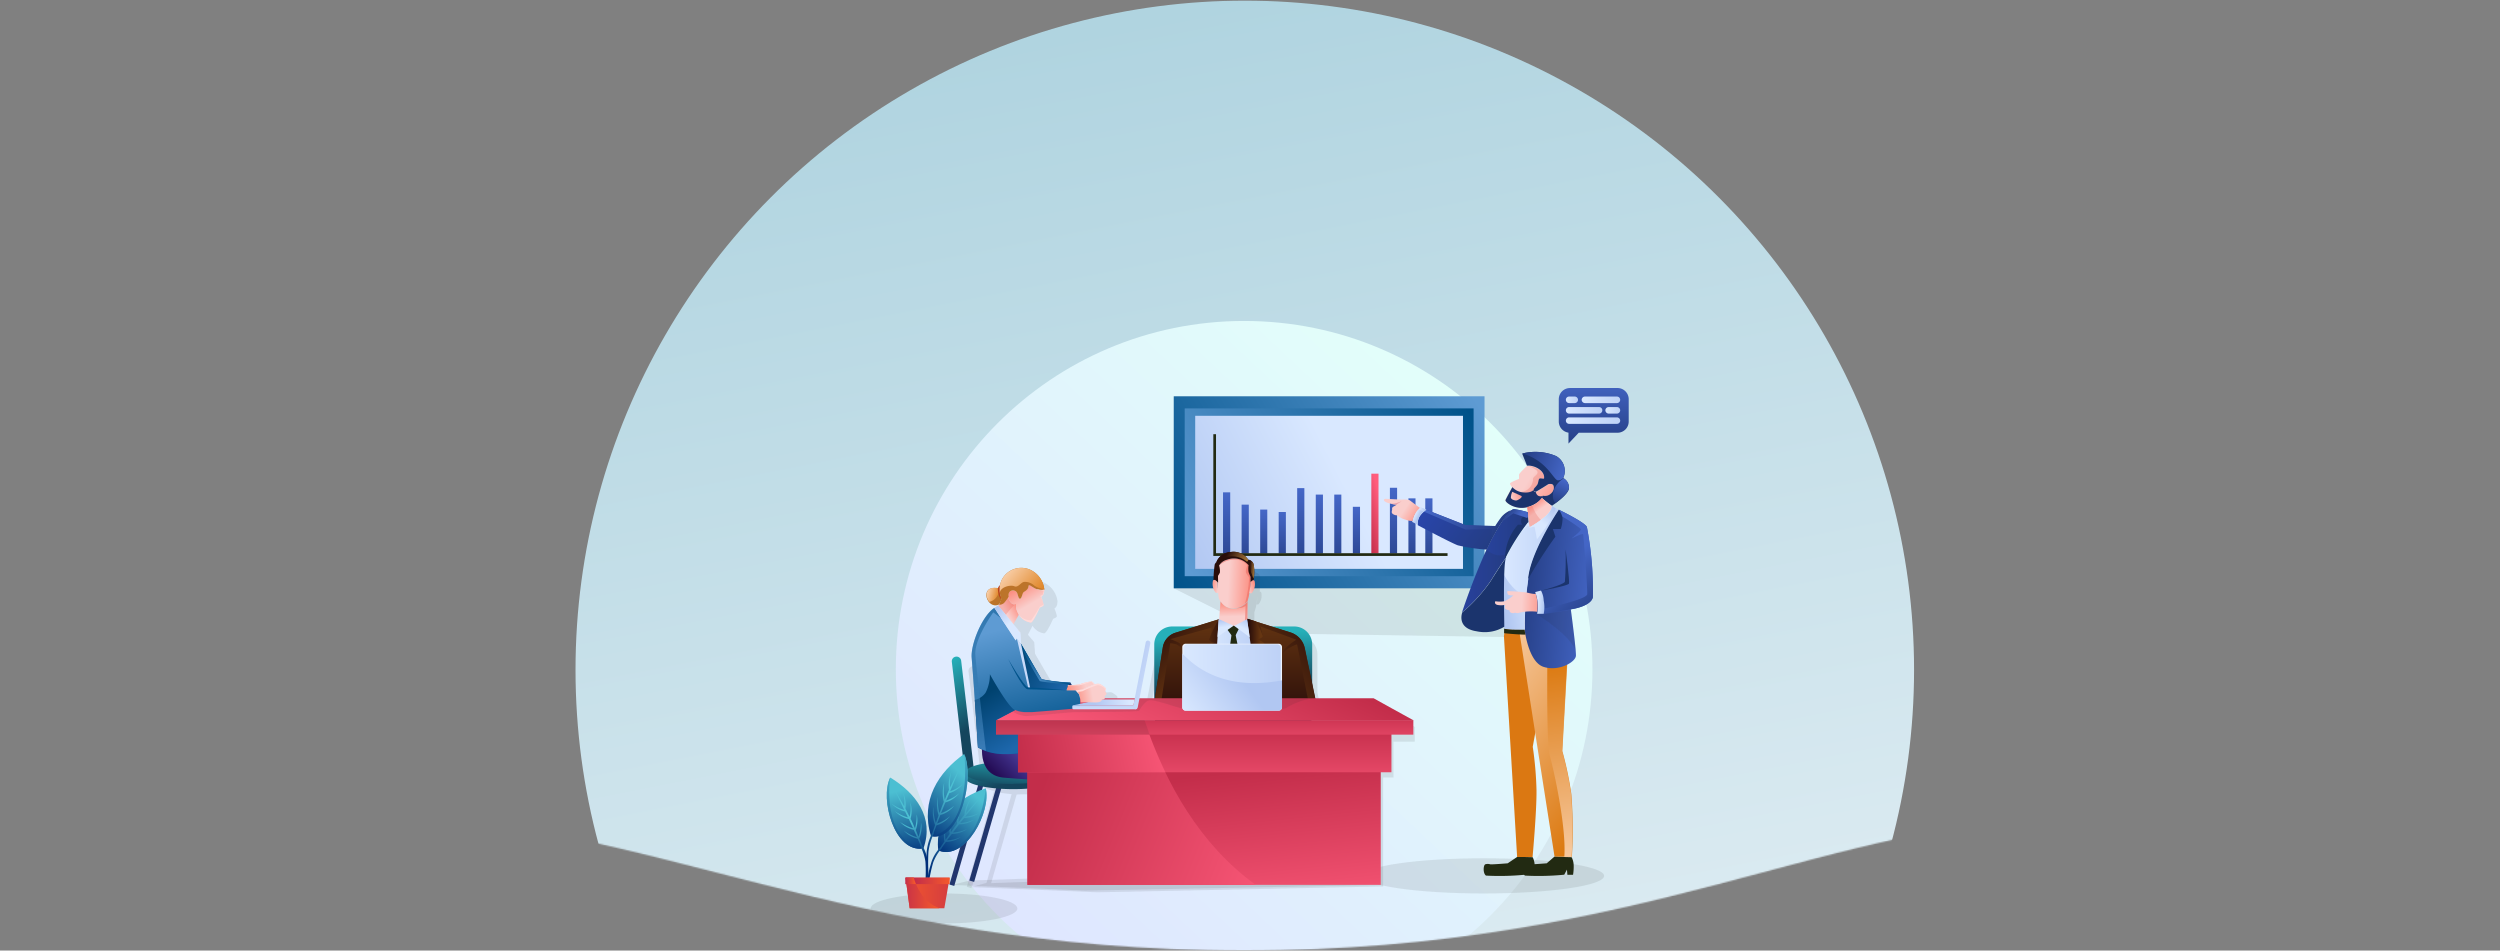 <svg xmlns="http://www.w3.org/2000/svg" fill="none" viewBox="0 0 1920 730"><rect x="0" y="0" width="1920" height="730" fill="#808080" stroke="none"/><mask id="a" width="1930" height="730" x="-9" y="0" maskUnits="userSpaceOnUse"><path fill="url(#paint0_linear)" d="M1920 674.5V0H-9v674.5S107 628 300.5 628s347 102 655 102 451-102 637.5-102 327 46.5 327 46.5z"/></mask><g mask="url(#a)"><circle cx="956" cy="514.5" r="514" fill="url(#paint1_linear)"/><circle cx="955.5" cy="514" r="267.5" fill="url(#paint2_linear)"/><path fill="#231F20" fill-rule="evenodd" d="M981.549 346.957l-80.115 104.87 69.083 34.543 218.073 3.379-104.17-118.591-102.871-24.201zM731 679.634l13.582-3.379 79.15-2.689 236.688 6.068-227.173 4.344L731 679.634z" clip-rule="evenodd" opacity=".1"/><path fill="url(#paint3_linear)" d="M1140.12 304.346H901.432v147.48h238.688v-147.48z"/><path fill="url(#paint4_linear)" d="M1131.72 313.654H909.848v128.865h221.872V313.654z"/><path fill="url(#paint5_linear)" d="M1123.58 319.311H917.914v117.556h205.666V319.311z"/><path fill="url(#paint6_linear)" d="M944.801 378.121h-5.516v47.023h5.516v-47.023z"/><path fill="url(#paint7_linear)" d="M959.074 387.568h-5.515v37.508h5.515v-37.508z"/><path fill="url(#paint8_linear)" d="M973.271 391.359h-5.447v33.785h5.447v-33.785z"/><path fill="url(#paint9_linear)" d="M987.547 393.221h-5.516v31.854h5.516v-31.854z"/><path fill="url(#paint10_linear)" d="M1001.75 374.883h-5.52v50.194h5.52v-50.194z"/><path fill="url(#paint11_linear)" d="M1016.02 379.846h-5.51v45.299h5.51v-45.299z"/><path fill="url(#paint12_linear)" d="M1030.15 379.846h-5.44v45.299h5.44v-45.299z"/><path fill="url(#paint13_linear)" d="M1044.5 389.221h-5.52v35.853h5.52v-35.853z"/><path fill="url(#paint14_linear)" d="M1058.7 363.779h-5.51v61.295h5.51v-61.295z"/><path fill="url(#paint15_linear)" d="M1072.97 374.607h-5.52v50.471h5.52v-50.471z"/><path fill="url(#paint16_linear)" d="M1087.11 382.74h-5.45v42.334h5.45V382.74z"/><path fill="url(#paint17_linear)" d="M1100.14 382.74h-5.52v42.334h5.52V382.74z"/><path fill="#222A12" fill-rule="evenodd" d="M933.904 424.869v-91.426h-2.068v93.494h179.884v-2.068H933.904z" clip-rule="evenodd"/><path fill="#231F20" fill-rule="evenodd" d="M1011.19 558.558h75.84l-16.2-8.963-13.37-7.377h-43.51l-2.2-10.411v-29.441a13.383 13.383 0 00-13.311-13.307h-17.03l-18.064-5.654v-13.238a37.776 37.776 0 002.275-12.894c0 2.414-.413 4.896-.689 6.895a7.25 7.25 0 001.586 0 10.624 10.624 0 002.137-9.101 1.17 1.17 0 00-1.103-.62v-6.344a2.534 2.534 0 010-.758v-.965c.034-.183.034-.37 0-.552v-2.689a2.033 2.033 0 010-.551 1.436 1.436 0 010-.414 4.476 4.476 0 00-3.103-2.413 12.962 12.962 0 00-12.755-5.723 12.27 12.27 0 00-10.893 7.584 4.343 4.343 0 00-1.241 1.724 80.517 80.517 0 00-.69 11.445 1.517 1.517 0 00-.62.552 10.414 10.414 0 002.206 9.032c.545.122 1.11.122 1.655 0 .097 1.134.259 2.262.483 3.379a10.058 10.058 0 002.413 4.205 10.334 10.334 0 01-1.379-1.792l-1.034 13.789-17.306 5.447h-17.098a13.376 13.376 0 00-13.307 13.307v39.852H883.92l7.515-40.748a1.72 1.72 0 00-.739-1.813 1.723 1.723 0 00-2.64 1.124l-8.066 41.369h-22.615a5.14 5.14 0 000-1.931s1.31-.621 1.242-1.586a3.033 3.033 0 00-1.035-1.793 3.168 3.168 0 00.621-1.861c0-1.034-4.068-3.448-4.344-3.516a7.372 7.372 0 00-3.102 0 3.969 3.969 0 00-1.172 0 8.772 8.772 0 00-2.276-2.138 36.541 36.541 0 00-9.1 2.275 27.54 27.54 0 01-5.585.483l-.965-1.724a153.61 153.61 0 01-21.511-2.482c-.69-1.103-15.237-26.131-15.237-26.131l-.621-8.894-1.655-2-3.171-3.723 3.516-6.895a11.046 11.046 0 01-1.31-2.758c.306.998.747 1.949 1.31 2.827a12.827 12.827 0 008.894 5.792c2.137 0 6.895-11.17 6.895-11.17s2.757-.896 2.895-2a24.14 24.14 0 00-1.861-5.929 4.964 4.964 0 001.93-2.482c.261-1.038.4-2.102.414-3.172a18.201 18.201 0 00-9.515-13.789 16.188 16.188 0 00-12.765-.998 16.192 16.192 0 00-9.504 8.582 14.247 14.247 0 00-1.103 3.447 4.138 4.138 0 00-1.448 2.138h-5.516l-.413.896c-.04.436-.04.874 0 1.31-.033.459-.033.92 0 1.379a8.555 8.555 0 001.93 4.344 5.79 5.79 0 007.446 1.723v.483l-.551.621-2.689 1.723c-9.101 5.93-17.581 27.028-16.823 36.819.896 11.1 1.724 21.925 2.344 31.509 1.31 18.34 2.206 32.268 2.344 34.819l1.31.689h.483c.3.202.624.364.965.483a29.043 29.043 0 001.586 10.204 60.592 60.592 0 00-7.86 2.069l-11.652-75.361a3.516 3.516 0 00-3.93-3.033 3.584 3.584 0 00-2.964 3.861l9.79 82.738a2.608 2.608 0 000 1.034v2.344c0 2.206 3.723 4.275 9.79 5.792l-20.89 73.568 3.585 1.034v-.828l96.524 3.999 219.659-4.481V597.17h7.93v-27.58h16.34v-11.1l-75.36.068zm-172.361-17.443a2.117 2.117 0 000 .551 2.134 2.134 0 01.069-.551h-.069zm2.275-5.24c1.448-.621 5.378-2.414 7.791-3.31-1.655.758-5.791 2.551-7.239 3.172l-.552.138zm-51.433 74.188h10.617v66.811l-39.092 1.379 19.581-68.052c2.895-.207 5.86-.138 8.894-.138zm97.558-51.298H776.916h118.035-7.722zm78.736-105.904v-.897.897zm-24.269-1.241v-.414.414zm3.861 21.098l1.31 1.034-1.31-1.034zm1.448 1.172h.552-.552zm.827.483h.414-.414zm.759.413h.482-.482zm.827 0h.69-.69zm.965.345h.483-.483zm-9.583-20.133c.418.314.789.685 1.103 1.103a5.522 5.522 0 00-1.655-1.103h.552zm4.895 17.582l-.483-.483.483.483zm-159.816-6.619a1.156 1.156 0 000 .483v-.483zm0-.414a.874.874 0 010-.413 1.152 1.152 0 000 .482v-.069zm-.069.69c.001.799.141 1.592.413 2.344a5.931 5.931 0 010-1.586 2.547 2.547 0 01-.344-.758h-.069zm1.654 4.895a1.51 1.51 0 010-.414c.003.141.026.28.069.414h-.069zm0-.414a7.52 7.52 0 01-.965-2.137c.143.747.399 1.467.759 2.137h.206zm.897 1.104a.554.554 0 00-.207 0h.207zm-.345-.345s-.276-.069-.207 0h.207zm-1.793-6.964v-.483c0-.482.069.345 0 .483zM746.511 681.08l20.683-72.465c2.896.551 6.205.965 9.722 1.31l-19.305 68.121-11.1 3.034z" clip-rule="evenodd" opacity=".1"/><path fill="#231F20" d="M1139.44 686.186c51.1 0 92.52-6.05 92.52-13.514 0-7.463-41.42-13.514-92.52-13.514-51.1 0-92.53 6.051-92.53 13.514 0 7.464 41.43 13.514 92.53 13.514z" opacity=".1"/><path fill="#222A12" fill-rule="evenodd" d="M1165.29 658.055l-7.38 4.964s-12.41 1.034-13.44.758a6.473 6.473 0 00-3.72 0c-1.59.552-2 6.895.48 8.688 10.04.525 20.12.295 30.13-.69l2.13-3.93.35 3.999h4.34c.41-2.506.55-5.048.42-7.584a13.916 13.916 0 00-1.52-5.93l-11.79-.275z" clip-rule="evenodd"/><path fill="#DB7812" fill-rule="evenodd" d="M1157.5 471.479l-2.48 17.099 10.13 169.612h11.86s3.17-34.474 3.03-50.952a269.988 269.988 0 00-2.89-33.716l17.44-96.528-37.09-5.515z" clip-rule="evenodd"/><path fill="url(#paint18_linear)" fill-rule="evenodd" d="M1167.77 479.479l-1.45 2.206 27.58 176.301h13.31c.98-16.078.84-32.205-.42-48.264a262.552 262.552 0 00-6.89-32.957l5.58-98.458-37.71 1.172z" clip-rule="evenodd"/><path fill="url(#paint19_linear)" fill-rule="evenodd" d="M1201.34 658.12h5.66c.98-16.078.84-32.205-.42-48.264a260.82 260.82 0 00-6.89-32.957l4.76-84.737-15.86-2.689s-1.38 80.118 1.59 90.598c2.96 10.48 12.82 54.607 11.23 77.704l-.07.345z" clip-rule="evenodd"/><path fill="url(#paint20_linear)" fill-rule="evenodd" d="M1173.29 393.362a68.87 68.87 0 00-10.48-2.344c-3.45 0-13.38 13.169-23.44 36.197-10.07 23.029-16.55 43.162-16.55 43.162 8.22-6.927 15.5-14.9 21.65-23.718 7.31-11.859 11.79-17.927 11.79-17.927a84.213 84.213 0 016.89-18.892c3.1-3.861 5.79-3.723 6.9-6.894.75-1.655 2.2-4.551 3.31-6.895l-.07-2.689z" clip-rule="evenodd"/><path fill="url(#paint21_linear)" fill-rule="evenodd" d="M1197.28 391.5s19.65 9.446 21.44 13.169a257.3 257.3 0 014.62 54.056c-1.79 7.308-16.96 9.239-16.96 9.239s4.14 30.751 3.93 35.646c-.21 4.895-13.38 12.411-25.03 8.481-11.65-3.931-14.41-28.752-14.41-28.752a267.34 267.34 0 013.24-42.196c3.59-20.685 23.17-49.643 23.17-49.643z" clip-rule="evenodd"/><path fill="url(#paint22_linear)" fill-rule="evenodd" d="M1197.28 391.5s19.65 9.446 21.44 13.169a257.3 257.3 0 014.62 54.056c-1.79 7.308-16.96 9.239-16.96 9.239l-21.3 3.516c.33-1.332.52-2.696.55-4.068 0 0 33.16-6.895 33.37-11.101.21-4.205-2.76-45.23-3.17-46.057-.42-.827-9.03 3.378-9.03 3.378s7.58-5.722 7.37-7.308a125.517 125.517 0 00-17.51-11.377l.62-3.447z" clip-rule="evenodd"/><path fill="url(#paint23_linear)" fill-rule="evenodd" d="M1172.8 357.783s-6.27 5.723-6.2 6.895c.07 1.172 0 3.103 0 3.103s-6.9 2.689-6.9 3.585c0 .897 1.59 2.827 1.59 2.827s-4.41 7.998-5.17 9.722c-.76 1.724 8.06 8.412 17.65 5.24 9.58-3.172 11.31-8.412 11.31-8.412.98.253 2.02.266 3.02.039a6.436 6.436 0 002.7-1.349c3.03-2.275 3.03-5.516 2.07-6.895-.97-1.379-3.73-.62-3.73-.62s-8.55 5.516-9.58 5.792a1.355 1.355 0 01-1.31-.437 1.41 1.41 0 01-.32-.641c-.05-.238-.03-.485.04-.715 0-.896 2.69-2.689 3.24-4.826.56-2.138.56-3.517 1.73-3.586 1.17-.069 2.89.483 2.96 0 .83-5.723-6.89-10.204-13.03-9.859l-.07.137z" clip-rule="evenodd"/><path fill="#EA6C63" fill-rule="evenodd" d="M1179.08 378.122a1.37 1.37 0 01-1.05-.639c-.12-.18-.19-.385-.21-.597-.02-.212.01-.426.08-.625 0-.897 2.69-2.689 3.25-4.827.55-2.137.55-3.516 1.72-3.585 1.17-.069 2.89.483 2.96 0 .83-5.723-6.89-10.204-13.03-9.86 2.74.381 5.3 1.556 7.38 3.379 2.41 2.758-2.55 4.206-2.83 6.274a9.861 9.861 0 01-.85 4.214 9.903 9.903 0 01-2.54 3.468 10.008 10.008 0 01-3.76 2.079c-1.39.411-2.86.516-4.29.306-10.14-1.104 1.31 8.48 10.06 6.894 8.76-1.585.97-4.343.97-4.343l2.14-2v-.138z" clip-rule="evenodd" opacity=".3"/><path fill="#1B346D" fill-rule="evenodd" d="M1161.43 374.261s-4.41 7.998-5.17 9.722c-.76 1.723 8.07 8.411 17.65 5.24 9.58-3.172 11.17-8.481 11.17-8.481-.58.276-1.22.419-1.86.419-.65 0-1.28-.143-1.87-.419-.49-.306-.9-.72-1.21-1.209a3.905 3.905 0 01-.58-1.618 1.385 1.385 0 01-1.31-.436 1.413 1.413 0 01-.32-.642c-.05-.238-.03-.484.05-.714 0 0-1.93 2.62-7.86 2.068-3.3-.17-6.4-1.631-8.62-4.068l-.07.138z" clip-rule="evenodd"/><path fill="#1B346D" fill-rule="evenodd" d="M1172.8 357.784l-3.79-9.445a40.596 40.596 0 0126.06 1.93 13.018 13.018 0 015.45 16.892 8.4 8.4 0 013.28 3.135 8.453 8.453 0 011.2 4.381c0 5.309-13.17 13.789-13.17 13.789a70.683 70.683 0 01-7.72-6.136c.38-.504.68-1.062.9-1.655a6.41 6.41 0 005.72-1.31c3.03-2.275 3.03-5.516 2.07-6.895-.97-1.379-3.73-.62-3.73-.62s-8.54 5.516-9.58 5.792a1.387 1.387 0 01-1.63-1.078c-.05-.239-.03-.485.05-.715 0-.896 2.68-2.689 3.24-4.827.55-2.137.55-3.516 1.72-3.585 1.17-.069 2.9.483 2.96 0 .83-5.723-6.89-10.204-13.03-9.859v.206z" clip-rule="evenodd"/><path fill="url(#paint24_linear)" fill-rule="evenodd" d="M1201.14 367.504a8.228 8.228 0 012.81 2.957 8.234 8.234 0 011.05 3.938c0 3.792-6.89 9.308-10.61 12.066-4.49-6.274 0-15.582 6.89-19.236l-.14.275z" clip-rule="evenodd"/><path fill="url(#paint25_linear)" fill-rule="evenodd" d="M1169.01 348.339a40.626 40.626 0 0126.07 1.93 13.04 13.04 0 016.04 7.376c1.01 3.133.8 6.533-.6 9.516a5.43 5.43 0 01-4.2 1.724c-3.31-.414-8.41-15.513-27.58-20.684l.27.138z" clip-rule="evenodd"/><path fill="url(#paint26_linear)" fill-rule="evenodd" d="M1161.36 377.709s5.04 2.344 6.9 3.103c1.86.758-2.62 3.723-4.07 3.585-1.45-.138-3.72-.827-3.86-2.344.09-1.497.44-2.967 1.03-4.344z" clip-rule="evenodd"/><path fill="url(#paint27_linear)" fill-rule="evenodd" d="M1172.87 389.5l1.66 15.445a77.636 77.636 0 0011.79-7.93c5.86-4.826 5.51-8.48 5.51-8.48a70.692 70.692 0 01-7.72-6.137 19.361 19.361 0 01-10.2 6.895h-1.04v.207z" clip-rule="evenodd"/><path fill="#EA6C63" fill-rule="evenodd" d="M1172.87 389.499l1.66 15.444a76.972 76.972 0 008.82-5.654 28.203 28.203 0 01-6.55-11.238c-.94.444-1.91.835-2.89 1.172h-1.04v.276z" clip-rule="evenodd" opacity=".3"/><path fill="url(#paint28_linear)" fill-rule="evenodd" d="M1191.97 388.535l5.44 3.241s-19.58 29.165-23.16 49.642a266.178 266.178 0 00-3.24 42.197h-7.59c-2.73.007-5.45-.247-8.13-.759 0 0-1.38-45.919 1.1-54.055a162.01 162.01 0 0117.79-28.131l.48 4.413a77.136 77.136 0 0011.79-7.929c5.86-4.827 5.52-8.481 5.52-8.481v-.138z" clip-rule="evenodd"/><path fill="url(#paint29_linear)" fill-rule="evenodd" d="M1171.97 458.517c-1.24 13.789-1.1 25.097-1.1 25.097h-7.58c-2.73.007-5.46-.247-8.14-.759 0 0-.76-25.028 0-41.369a40.691 40.691 0 0016.96 17.168l-.14-.137z" clip-rule="evenodd"/><path fill="#1B346D" fill-rule="evenodd" d="M1197.28 391.499a16.706 16.706 0 012.75 6.206c.02 2.906-.44 5.796-1.37 8.549h-6.07l1.93 5.93a352.99 352.99 0 00-21.03 32.819l.62-3.999c3.59-20.684 23.17-49.643 23.17-49.643v.138z" clip-rule="evenodd"/><path fill="#231F20" fill-rule="evenodd" d="M1206.38 468.236s3.1 23.167 3.79 32.475c-2.76-12.342-29.92-28.958-29.92-28.958h5.03l21.1-3.517zm3.93 35.647z" clip-rule="evenodd" opacity=".1"/><path fill="#1B346D" fill-rule="evenodd" d="M1173.29 393.293c-2 1.398-3.67 3.208-4.9 5.309a5.085 5.085 0 00-.13 2.294c.13.765.44 1.489.89 2.119h-3.38a39.287 39.287 0 00-9.86 27.579v-1.517a162.01 162.01 0 0117.79-28.131l.48 4.413-.89-12.066z" clip-rule="evenodd"/><path fill="#1B346D" fill-rule="evenodd" d="M1123.02 470.374s-4.75 12.135 11.17 14.479a29.023 29.023 0 0021.1-3.516c0-7.653-1.03-45.368 1.17-52.676 0 0-4.48 6.067-11.79 17.926a122.793 122.793 0 01-21.65 23.787zm33.79-42.679c0 .69-.35 1.103-.35 1.172.1-.328.21-.65.35-.965v-.207z" clip-rule="evenodd"/><path fill="url(#paint30_linear)" fill-rule="evenodd" d="M1161.98 391.5a20.017 20.017 0 00-8.55 5.929 77.312 77.312 0 00-4.76 6.895l-22.96-.827-30.27-11.997a17.97 17.97 0 00-5.03 4.964 10.702 10.702 0 00-1.52 6.895s25.17 13.376 30.68 15.444a136.615 136.615 0 0022.34 3.31c8.48-18.271 16.55-29.372 20.2-30.82l-.13.207z" clip-rule="evenodd"/><path fill="url(#paint31_linear)" fill-rule="evenodd" d="M1159.98 391.983a18.787 18.787 0 00-6.9 5.102 79.058 79.058 0 00-4.75 6.895l-22.96-.828-29.92-11.652c-.67.419-1.3.904-1.87 1.448l31.93 13.79 20.33-.414-.55 6.895c1.38-2.2 2.58-4.506 3.59-6.895a81.992 81.992 0 0111.24-14.203l-.14-.138z" clip-rule="evenodd"/><path fill="url(#paint32_linear)" fill-rule="evenodd" d="M1095.45 391.501l-4.83-1.931a17.276 17.276 0 00-6.07 11.239l4.35 2.275a10.64 10.64 0 011.52-6.895 18.07 18.07 0 015.03-4.688z" clip-rule="evenodd"/><path fill="url(#paint33_linear)" fill-rule="evenodd" d="M1095.45 391.501l-4.83-1.931-1.45 1.517 4.41 1.862a11.68 11.68 0 011.87-1.448z" clip-rule="evenodd"/><path fill="#222A12" fill-rule="evenodd" d="M1155.16 482.717v3.585s9.51 1.034 16.34 1.103c-.42-2.344-.62-3.792-.62-3.792h-7.59a42.64 42.64 0 01-8.13-.758v-.138z" clip-rule="evenodd"/><path fill="url(#paint34_linear)" fill-rule="evenodd" d="M1090.27 389.916l-7.37-5.516c-1.45-1.172-6.35-.69-6.35-.69l-12.48-.62c-1.37 0-2.41 1.724 1.73 3.103 2.23.761 4.54 1.224 6.89 1.378l-2.89 1.724a1.782 1.782 0 00-.62 1.862c0 1.241-1.04 2.482.62 3.654.93.644 2.04.981 3.17.965a15.885 15.885 0 006.41 3.31c1.74.669 3.58 1.019 5.45 1.034a17.775 17.775 0 015.79-10.204h-.35z" clip-rule="evenodd"/><path fill="#1B346D" fill-rule="evenodd" d="M1202.38 421.906s3.24 24.477 2.62 26.27c-.62 1.792-21.64 5.515-21.64 5.515s17.58-4.619 18.47-6.894c.61-8.259.79-16.544.55-24.822v-.069z" clip-rule="evenodd"/><path fill="url(#paint35_linear)" fill-rule="evenodd" d="M1183.49 453.551a17.967 17.967 0 012.07 7.653c.69 3.367.69 6.837 0 10.204h-5.03a30.454 30.454 0 00-1.52-16.685l4.48-1.172z" clip-rule="evenodd"/><path fill="url(#paint36_linear)" fill-rule="evenodd" d="M1179.21 456.173c-2 0-4.69-.62-6.34-1.034a145.26 145.26 0 00-15.24-1.172c-.16.912.04 1.851.55 2.62.83.827 4.07.689 4.07.689a25.553 25.553 0 01-6.89 4.482c-2.29.371-4.61.371-6.9 0 0 0-1.24 1.793 1.24 2.758 2.07.454 4.21.454 6.28 0 0 0-.83 2.482.41 3.309.93.521 1.97.805 3.03.828 0 0-.41 1.034.9 1.861a3.73 3.73 0 003.24 0c.54.24 1.13.363 1.73.363.59 0 1.18-.123 1.72-.363a39.704 39.704 0 0113.44-.689c.73-4.83.33-9.762-1.17-14.41l-.07.758z" clip-rule="evenodd"/><path fill="#222A12" fill-rule="evenodd" d="M1193.69 657.982l-5.79 5.034s-12.41 1.034-13.45.758a6.895 6.895 0 00-3.79 0c-1.51.552-1.93 6.895.48 8.688 10.07.525 20.17.294 30.2-.69l2.07-3.93.35 3.999h4.34c.41-2.506.57-5.046.48-7.584a14.6 14.6 0 00-1.58-5.93l-13.31-.345z" clip-rule="evenodd"/><path fill="url(#paint37_linear)" fill-rule="evenodd" d="M1174.53 405.29l4-.827 1.86 9.722a123.262 123.262 0 0010.89-15.789c3.59-6.895 3.31-8.067 3.31-8.067l-2.76-1.655s.35 3.654-5.51 8.48a77.327 77.327 0 01-11.79 8.136z" clip-rule="evenodd"/><path fill="url(#paint38_linear)" fill-rule="evenodd" d="M1173.28 393.362a68.745 68.745 0 00-10.47-2.344c-1.73 0-5.18 3.309-9.45 9.721l8.82-6.481 10.76 3.585.69-1.379-.35-3.102z" clip-rule="evenodd"/><path fill="#EAA2AB" fill-rule="evenodd" d="M1068.35 386.879c1.3.388 2.64.619 4 .69l4.13-2.551-3.65 1.172c-1.45.467-2.96.7-4.48.689z" clip-rule="evenodd"/><path fill="#231F20" fill-rule="evenodd" d="M1141.78 421.973a84.812 84.812 0 00-2.41 5.24c-10.07 23.097-16.55 43.161-16.55 43.161 8.22-6.926 15.5-14.9 21.65-23.718 7.31-11.859 11.79-17.926 11.79-17.926s.34-1.173.82-3.034a14.397 14.397 0 01-15.3-3.654v-.069z" clip-rule="evenodd" opacity=".1"/><path fill="url(#paint39_linear)" fill-rule="evenodd" d="M1174.53 405.288l-1.31-1.655-5.24 5.585c3.31-4.758 6.06-8.343 6.06-8.343l.49 4.413z" clip-rule="evenodd"/><path fill="url(#paint40_linear)" fill-rule="evenodd" d="M1241.96 298.004h-36.2a8.635 8.635 0 00-6.12 2.549 8.645 8.645 0 00-1.86 2.82 8.771 8.771 0 00-.64 3.319v17.03a8.694 8.694 0 007.45 8.55v8.411l7.86-8.342h29.79c2.28 0 4.47-.908 6.09-2.525a8.597 8.597 0 002.52-6.094v-17.03a8.553 8.553 0 00-.66-3.385 8.52 8.52 0 00-1.93-2.854 8.618 8.618 0 00-6.3-2.449z" clip-rule="evenodd"/><path fill="url(#paint41_linear)" fill-rule="evenodd" d="M1241.82 325.515h-36.75c-.65 0-1.29-.261-1.75-.727a2.466 2.466 0 01-.73-1.755c0-.658.26-1.29.73-1.755.46-.466 1.1-.727 1.75-.727h36.75c.66 0 1.29.261 1.76.727.46.465.72 1.097.72 1.755 0 .326-.06.649-.18.95-.13.301-.31.575-.54.805a2.505 2.505 0 01-1.76.727z" clip-rule="evenodd"/><path fill="url(#paint42_linear)" fill-rule="evenodd" d="M1209.42 304.555h-4.35c-.65 0-1.29.261-1.75.727a2.466 2.466 0 00-.73 1.755c0 .665.26 1.303.72 1.78.47.476 1.1.753 1.76.771h4.35a2.575 2.575 0 001.76-.771c.46-.477.72-1.115.72-1.78 0-.658-.26-1.29-.73-1.755a2.456 2.456 0 00-1.75-.727z" clip-rule="evenodd"/><path fill="url(#paint43_linear)" fill-rule="evenodd" d="M1214.72 307.037a2.628 2.628 0 002.56 2.551h24.54c.66-.018 1.3-.295 1.76-.771.46-.477.72-1.115.72-1.78 0-.658-.26-1.29-.72-1.755a2.496 2.496 0 00-1.76-.727h-24.54a2.53 2.53 0 00-1.78.722 2.555 2.555 0 00-.78 1.76z" clip-rule="evenodd"/><path fill="url(#paint44_linear)" fill-rule="evenodd" d="M1228.1 312.621h-23.03c-.65 0-1.29.262-1.75.727a2.467 2.467 0 00-.73 1.755c0 .665.26 1.304.72 1.78.47.477 1.1.753 1.76.771h23.03c.67-.018 1.3-.294 1.76-.771.46-.476.72-1.115.72-1.78 0-.326-.06-.649-.19-.95a2.4 2.4 0 00-.53-.805 2.521 2.521 0 00-1.76-.727z" clip-rule="evenodd"/><path fill="url(#paint45_linear)" fill-rule="evenodd" d="M1232.92 315.103a2.622 2.622 0 002.55 2.551h6.35a2.571 2.571 0 001.76-.771c.46-.476.72-1.115.72-1.78 0-.326-.06-.649-.19-.95a2.427 2.427 0 00-.54-.805c-.23-.23-.5-.413-.8-.538-.3-.125-.63-.189-.95-.189h-6.35c-.66 0-1.3.259-1.78.723a2.586 2.586 0 00-.77 1.759z" clip-rule="evenodd"/><path fill="url(#paint46_linear)" fill-rule="evenodd" d="M900.26 481.131h93.697c3.657 0 7.163 1.453 9.753 4.039a13.815 13.815 0 014.04 9.751v54.538c0 3.657-1.46 7.164-4.04 9.75a13.803 13.803 0 01-9.753 4.039H900.26a13.79 13.79 0 01-13.789-13.789v-54.538a13.788 13.788 0 0113.789-13.79z" clip-rule="evenodd"/><path fill="url(#paint47_linear)" fill-rule="evenodd" d="M947.142 552.492l-62.396-1.724 8.205-53.228a14.471 14.471 0 013.327-7.26 14.465 14.465 0 016.67-4.392l33.921-10.549 10.48-.552 10.549.552 33.3 10.411a16.2 16.2 0 0110.962 12.135l11.38 54.607h-66.398z" clip-rule="evenodd"/><path fill="url(#paint48_linear)" fill-rule="evenodd" d="M893.571 550.976h-8.825l8.274-53.642a13.785 13.785 0 019.376-11.307l34.473-10.687h6.895c-4.964 5.378-13.445 14.548-13.789 14.41-.345-.138.62-7.791.62-7.791l-31.784 8.894a56.1 56.1 0 016.895 2.965 6.352 6.352 0 012.482 4.344 30.653 30.653 0 00-4.482-3.172 17.172 17.172 0 00-4.964-.965l-1.93 12.204-5.585 36.129a60.742 60.742 0 012.965 8.963l-.621-.345z" clip-rule="evenodd"/><path fill="url(#paint49_linear)" fill-rule="evenodd" d="M955.487 475.202h2.206l33.37 10.48a16.066 16.066 0 017.07 4.525 16.049 16.049 0 013.827 7.472l11.37 54.676h-5.79l-11.375-57.434s-1.241 0-5.86 2.62a13.796 13.796 0 00-5.723 5.378 14.283 14.283 0 013.24-5.722 58.097 58.097 0 017.791-5.93l-27.578-10.135a51.896 51.896 0 011.517 6.895s-10.135-9.377-14.134-13.17l.069.345z" clip-rule="evenodd"/><path fill="url(#paint50_linear)" fill-rule="evenodd" d="M935.839 475.614h.827l10.48-.552h.482l3.861 55.159-10.066 11.583s-14.961-41.369-14.616-43.989c.344-2.62 6.136-4.136 6.136-4.136s-4.137-.621-4.413-2.552a73.541 73.541 0 017.309-14.892v-.621z" clip-rule="evenodd"/><path fill="url(#paint51_linear)" fill-rule="evenodd" d="M950.66 474.992h6.895l6.895 2.207a48.865 48.865 0 015.308 11.307c-.344 1.931-4.412 2.482-4.412 2.482s5.791 1.724 6.136 4.206c.345 2.482-14.616 43.989-14.616 43.989L946.73 527.6l3.93-52.608z" clip-rule="evenodd"/><path fill="url(#paint52_linear)" fill-rule="evenodd" d="M947.142 552.492h-8.756a47.386 47.386 0 01-4.826-16.065c-.965-13.79 2.413-60.537 2.413-60.606h.69l10.479-.551 10.549.551s8.136 50.194 5.998 63.984a59.777 59.777 0 000 13.169l-16.547-.482z" clip-rule="evenodd"/><path fill="#222A12" fill-rule="evenodd" d="M947.625 485.199l1.379 2.758 3.103 15.169-9.308 5.516 2.965-20.754 1.861-2.689z" clip-rule="evenodd"/><path fill="#222A12" fill-rule="evenodd" d="M941.561 482.096l4.205 5.791h3.172l3.309-6.55a7.51 7.51 0 00-5.584-2.896 7.79 7.79 0 00-5.102 3.586v.069z" clip-rule="evenodd"/><path fill="url(#paint53_linear)" fill-rule="evenodd" d="M935.008 489.196c.551-7.93.965-13.79.965-13.79h.69l6.894-.414 4.275 2.482a13.822 13.822 0 00-.69 3.241l-12.134 8.481z" clip-rule="evenodd"/><path fill="url(#paint54_linear)" fill-rule="evenodd" d="M953.072 475.062h4.619s.965 5.999 2.137 14.411l-12.41-9.102.483-3.654 5.171-1.655z" clip-rule="evenodd"/><path fill="url(#paint55_linear)" fill-rule="evenodd" d="M958.036 461.619a15.026 15.026 0 01-11.307 5.792 11.996 11.996 0 01-10.756-8.274 86.023 86.023 0 01-.758-16.134c0-3.378-1.793-10.411 7.239-13.169 3.25-1.283 7.295-1.28 10.546 0 3.251 1.28 5.497 3.012 7 6.166 1.112 8.409.421 17.686-1.964 25.826v-.207z" clip-rule="evenodd"/><path fill="#EA6C63" fill-rule="evenodd" d="M958.041 461.619c-.566.8-1.239 1.52-2 2.138a87.388 87.388 0 003.31-20.202s-1.379-1.931-2.276-3.379c-.896-1.448.897-6.136.897-6.136a12.134 12.134 0 00-9.377-4.275 17.855 17.855 0 00-12.341 4.551 9.994 9.994 0 016.205-4.482c3.249-1.283 6.997-1.349 10.248-.069 3.251 1.28 5.788 2.581 7.291 5.735 1.112 8.409.427 18.186-1.957 26.326v-.207z" clip-rule="evenodd" opacity=".56"/><path fill="url(#paint56_linear)" fill-rule="evenodd" d="M960.453 446.656c.897-.827 2.207-1.792 3.103-.413a11.1 11.1 0 01-2.206 9.308 4.92 4.92 0 01-1.85 0c.431-3.064.833-6.148.953-9.24v.345z" clip-rule="evenodd"/><path fill="url(#paint57_linear)" fill-rule="evenodd" d="M935.149 447.002c-.689-.896-2.551-2.758-3.585-1.034a10.624 10.624 0 002.206 9.308 3.86 3.86 0 001.724 0c0-2.689-.345-5.93-.345-8.619v.345z" clip-rule="evenodd"/><path fill="url(#paint58_linear)" fill-rule="evenodd" d="M958.038 461.617v13.79l-10.273 5.309-11.445-5.102 1.035-13.79a12.28 12.28 0 009.721 5.792 15.032 15.032 0 0011.307-5.792l-.345-.207z" clip-rule="evenodd"/><path fill="#EA6C63" fill-rule="evenodd" d="M958.037 461.617v13.79l-1.93 1.034.482-11.032c-.952.534-1.943.995-2.964 1.379-.897 0-4.551.552-4.551.552a15.997 15.997 0 009.308-5.654l-.345-.069z" clip-rule="evenodd" opacity=".56"/><path fill="#290E0A" fill-rule="evenodd" d="M932.001 445.5c-.017-3.943.352-8.035.874-11.943a4.68 4.68 0 011.31-1.861 12.616 12.616 0 0111.238-7.792 13.379 13.379 0 0113.169 5.93 5.034 5.034 0 014.136 3.31c.792 4.006.792 8.35 0 12.356-.411.032-.728 0-1.228.5s-.735.683-1 1v-4c-.661-1.069-1.125-2.404-1.564-3.582a15.318 15.318 0 010-5.309 14.75 14.75 0 00-16.478-4.275 10 10 0 00-6.205 4.482c.57 1.755.78 3.608.621 5.447a20.84 20.84 0 01-1.448 2.482v.896c0 .965.074 2.773.074 4.359-.62-.758-2-2.5-3.11-2.153l-.389.153z" clip-rule="evenodd"/><path fill="url(#paint59_linear)" fill-rule="evenodd" d="M958.868 429.832a5.446 5.446 0 013.861 3.31 27.574 27.574 0 010 11.031c-.966-1.241-1.172-3.24-1.655-3.861-.483-.62-.758-4.757-1.034-6.067-.276-1.31-1.655-2.345-1.793-2.689-.138-.345.621-1.655.621-1.724z" clip-rule="evenodd"/><path fill="url(#paint60_linear)" fill-rule="evenodd" d="M934.18 431.696a12.616 12.616 0 0111.238-7.792 13.379 13.379 0 0113.168 5.93s.001 1.724-1.241 1.379a17.027 17.027 0 00-10.893-3.93 18.267 18.267 0 00-12.272 4.413z" clip-rule="evenodd"/><path fill="url(#paint61_linear)" fill-rule="evenodd" d="M734.171 504.297a3.588 3.588 0 013.998 3.103l9.998 85.496a3.657 3.657 0 01-3.172 3.999 3.584 3.584 0 01-3.999-3.103l-9.997-85.496a3.595 3.595 0 01.75-2.663 3.59 3.59 0 012.422-1.336z" clip-rule="evenodd"/><path fill="#21366D" d="M767.206 597.689l-22.772 78.538 3.708 1.075 22.772-78.538-3.708-1.075zm-15.36 3.085l-22.69 78.562 3.71 1.071 22.689-78.561-3.709-1.072z"/><path fill="url(#paint62_linear)" fill-rule="evenodd" d="M778.3 588.414c20.684 0 37.024 3.999 37.024 8.825 0 4.827-16.547 8.826-37.024 8.826s-37.093-3.93-37.093-8.826v-.482l.414-3.034h1.999a81.155 81.155 0 0134.473-5.654l.207.345z" clip-rule="evenodd"/><path fill="url(#paint63_linear)" fill-rule="evenodd" d="M778.297 601.928c20.684 0 37.024-3.93 37.024-8.757 0-4.826-16.34-8.618-37.024-8.618-20.683 0-37.024 3.93-37.024 8.825s16.616 8.757 37.024 8.757v-.207z" clip-rule="evenodd"/><path fill="url(#paint64_linear)" fill-rule="evenodd" d="M790.844 536.29h264.136l13.78 7.653 16.76 9.239h-320.6l14.203-9.308 11.721-7.653v.069z" clip-rule="evenodd"/><path fill="#231F20" fill-rule="evenodd" d="M790.845 536.288H1009.4a51.562 51.562 0 00-21.508 7.378c-3.103 3.033-74.048 1.241-79.701.413-5.654-.827-22.89-7.791-26.476-5.998-3.585 1.793-6.205 6.895-6.894 7.791-.69.896-45.711 1.034-49.159 1.034-3.447 0-31.232 2.896-37.782 3.034a22.615 22.615 0 01-11.169-4.068l3.103-2.068 11.72-7.654-.689.138z" clip-rule="evenodd" opacity=".1"/><path fill="#1B346D" fill-rule="evenodd" d="M814.565 526.154l7.584-1.793 2.275 3.93a21.082 21.082 0 01-6.894.552 9.373 9.373 0 01-3.034-2.689h.069z" clip-rule="evenodd"/><path fill="url(#paint65_linear)" fill-rule="evenodd" d="M754.852 568.625s-5.861 26.683 16.064 28.613c21.925 1.931 50.813 2.896 50.813 2.896l1.931-22.477-68.808-9.032z" clip-rule="evenodd"/><path fill="#BC742A" fill-rule="evenodd" d="M767.677 451.826h-1.241c-15.099-2.896-8.48 17.03.828 12.411l1.234-2.238 1-2c-1.04-2.603-2.044-5.172-1.821-7.966v-.207z" clip-rule="evenodd"/><path fill="url(#paint66_linear)" fill-rule="evenodd" d="M766.71 451.688c-10.066-1.931-10.48 6.274-6.895 10.549a9.79 9.79 0 007.446-10.273l-.551-.276z" clip-rule="evenodd"/><path fill="url(#paint67_linear)" fill-rule="evenodd" d="M782.5 472l-4.205 7.544-1.172-1.379c-1.173-1.241-8.486-10.941-10.623-12.665l8-9c-.143 1.275-.218 3.065.5 4.5.5 1 1.047 1.642 2 2.5 1.862 1.31 3.5 0 3.5 0-.206 2.895 0 4.5.5 5.5l1.5 3z" clip-rule="evenodd"/><path fill="#EA6C63" fill-rule="evenodd" d="M772.572 472.304a62.777 62.777 0 00-6.205-6.895l8.131-8.909a8.06 8.06 0 002.62 6.895c1.862 1.31 2.965.414 2.965.414-2.799 2.429-5.432 5.405-7.58 8.426l.069.069z" clip-rule="evenodd" opacity=".3"/><path fill="url(#paint68_linear)" fill-rule="evenodd" d="M802.013 452.516a21.317 21.317 0 01-.414 3.31 4.9 4.9 0 01-1.999 2.551 29.513 29.513 0 011.93 6.136c0 1.172-3.034 2.069-3.034 2.069s-4.964 11.721-6.894 11.514a13.174 13.174 0 01-9.17-5.999 13.37 13.37 0 01-2.137-8.273s-1.434.986-3.295-.324c-1.162-1.024-2.107-2.502-2.5-4-.393-1.498-.123-3.498.5-4.5a3.642 3.642 0 011.293-1.119c.51-.264 1.187-.402 1.761-.402a3.59 3.59 0 012.93 1.519c.965 1.448 1.172 5.24 2.62 4.758 1.448-.483 1.034-4.482 2.551-5.24a7.44 7.44 0 003.93-4.62c0-1.93 3.172 1.655 6.895 2.827a6.892 6.892 0 005.446 0l-.413-.207z" clip-rule="evenodd"/><path fill="#BC742A" fill-rule="evenodd" d="M802.01 452.517a18.818 18.818 0 00-9.859-14.479 16.752 16.752 0 00-23.028 7.791 18.478 18.478 0 000 14.204l-1.861 4.412a5.243 5.243 0 003.93-1.448 42.929 42.929 0 003.447-4.688 5.376 5.376 0 01.414-3.31 3.591 3.591 0 015.86 0c.965 1.448 1.172 5.24 2.62 4.758 1.448-.483 1.448-4.499 2.965-5.257.943-.452 1.823-1.205 2.5-2 .677-.796.706-1.498 1-2.5 0-1.931 3.187 1.552 6.91 2.724a6.897 6.897 0 005.447 0l-.345-.207z" clip-rule="evenodd"/><path fill="url(#paint69_linear)" fill-rule="evenodd" d="M802.015 452.517a18.831 18.831 0 00-9.86-14.479 16.755 16.755 0 00-23.028 7.791 18 18 0 00-1.309 9.998c0-4.965 8.204-6.895 11.169-5.585 2.964 1.31 4.826-2.827 7.377-3.31a10.28 10.28 0 018.067 2.896 18.192 18.192 0 007.584 2.689z" clip-rule="evenodd"/><path fill="url(#paint70_linear)" fill-rule="evenodd" d="M768.022 449.414a4.345 4.345 0 00-1.655 2.62c0 2.758 1.034 7.378 2.551 7.998a17.93 17.93 0 01-.896-10.618z" clip-rule="evenodd"/><path fill="url(#paint71_linear)" fill-rule="evenodd" d="M763.679 466.859c-9.446 6.137-18.202 27.993-17.444 38.129 2.827 35.646 4.827 68.948 4.827 68.948 12.479 6.895 24.475 5.447 39.161 3.585l.758-19.926-8.894.897-17.167-5.516 14.685-7.722a24.548 24.548 0 007.446 1.654h5.723c6.894-.551 35.507-2.758 36.265-3.309a17.022 17.022 0 000-9.101 8.271 8.271 0 00-2.964-4.551h-6.895c.23-1.361.647-2.684 1.241-3.93a7.726 7.726 0 011.793-1.793 153.812 153.812 0 01-22.201-2.62c-.758-1.103-15.72-27.027-15.72-27.027l-3.309-4.482-.896 1.655-16.409-24.891z" clip-rule="evenodd"/><path fill="url(#paint72_linear)" fill-rule="evenodd" d="M819.114 530.084a14.866 14.866 0 011.241-3.93 7.702 7.702 0 011.792-1.793 153.94 153.94 0 01-22.2-2.62c-.759-1.103-15.72-27.028-15.72-27.028l-.758-.965 6.894 35.164 28.751 1.172z" clip-rule="evenodd"/><path fill="url(#paint73_linear)" fill-rule="evenodd" d="M820.563 525.878a8.031 8.031 0 011.586-1.517 153.953 153.953 0 01-22.201-2.62c-.758-1.103-15.719-27.028-15.719-27.028l-.759-.965h-.62a275.229 275.229 0 0015.719 29.303c1.241.552 12.962 1.793 21.994 2.689v.138z" clip-rule="evenodd"/><path fill="url(#paint74_linear)" fill-rule="evenodd" d="M748.646 537.532a6709.981 6709.981 0 012.414 36.542c12.479 6.895 24.475 5.447 39.161 3.586l.758-19.926-8.894.896-17.167-5.516 14.685-7.722c-5.309-1.931-19.374-27.58-19.374-27.58a30.197 30.197 0 01-3.309 14.204 13.795 13.795 0 01-8.274 5.516zm38.403 9.515a32.54 32.54 0 01-7.446-1.655 24.579 24.579 0 007.446 1.655z" clip-rule="evenodd"/><path fill="url(#paint75_linear)" fill-rule="evenodd" d="M763.679 466.859c-9.446 6.137-18.202 27.993-17.444 38.129 2.827 35.646 4.827 68.948 4.827 68.948a52.72 52.72 0 006.136 2.758c-2.206-19.306-7.446-63.984-8.136-73.706-.896-12.41 13.789-32.681 13.789-32.681l6.137 4.688-5.309-8.136z" clip-rule="evenodd" opacity=".5"/><path fill="url(#paint76_linear)" fill-rule="evenodd" d="M784.227 494.716l-3.309-4.482 8.894 38.611 1.31-.827-6.895-33.302z" clip-rule="evenodd"/><path fill="url(#paint77_linear)" fill-rule="evenodd" d="M820.352 526.153a54.105 54.105 0 008.618-.483 35.869 35.869 0 019.377-2.344 9.319 9.319 0 012.344 2.207c-2.62.965-8.618 3.654-9.377 3.93a43.225 43.225 0 01-5.24.758h-6.894a14.866 14.866 0 011.241-3.93l-.069-.138zm8.411 7.722l-.414-.965.414.965z" clip-rule="evenodd"/><path fill="#FFDBDA" fill-rule="evenodd" d="M820.355 526.153a54.105 54.105 0 008.618-.483 35.879 35.879 0 019.377-2.344 9.285 9.285 0 012.344 2.207h-.689a11.356 11.356 0 00-2-1.931c-.62 0-7.515 2.758-9.859 2.758-2.344 0-6.895 0-8.205.345.053-.311.197-.599.414-.828v.276z" clip-rule="evenodd"/><path fill="#00528A" fill-rule="evenodd" d="M819.116 530.084s-25.786-.483-29.854-.69c-4.068-.206-14.961-23.304-14.961-23.304s12.272 21.443 15.168 21.787c2.896.345 8.411.414 8.411.414l21.236 1.793z" clip-rule="evenodd"/><path fill="url(#paint78_linear)" fill-rule="evenodd" d="M766.438 465.064l-2.758 1.793 16.34 25.028.896-1.654 3.31 4.481-.69-9.239-6.205-7.308c-1.172-1.241-8.825-11.308-10.962-13.032l.069-.069z" clip-rule="evenodd"/><path fill="url(#paint79_linear)" fill-rule="evenodd" d="M780.918 490.233l3.309 4.481-.689-9.308-2.62 4.827z" clip-rule="evenodd"/><path fill="#FFDBDA" fill-rule="evenodd" d="M802 452.734a18.648 18.648 0 01-.399 3.094 4.902 4.902 0 01-2 2.551 29.516 29.516 0 011.931 6.136c0 1.172-3.034 2.069-3.034 2.069s-4.964 11.721-6.895 11.514a13.17 13.17 0 01-9.169-5.999 12.262 12.262 0 009.376 4.344c2.52-3.438 4.823-7.03 6.895-10.756a8.256 8.256 0 002.344-1.172c1.034-.758-2.068-6.895-2.068-6.895a5.164 5.164 0 001.861-.896c.432-1.058.711-2.173.827-3.31a5.023 5.023 0 01-2.275 0c-1.146-.213-2.226-.307-3.221-.914H797c.86.37 2.408.5 3 .5.592 0 1.219-.025 2-.266z" clip-rule="evenodd"/><path fill="#F9CEBC" fill-rule="evenodd" d="M783.539 485.544l-1.793-2.138a7.866 7.866 0 001.793 2.207v-.069z" clip-rule="evenodd"/><path fill="url(#paint80_linear)" d="M1060.42 561.25H789.051v118.315h271.369V561.25z"/><path fill="url(#paint81_linear)" fill-rule="evenodd" d="M789.051 561.316h92.663c13.789 38.956 38.954 86.806 82.735 118.316H789.051V561.316z" clip-rule="evenodd"/><path fill="url(#paint82_linear)" d="M1068.63 561.25H781.812v31.854h286.818V561.25z"/><path fill="url(#paint83_linear)" fill-rule="evenodd" d="M781.812 561.316h99.903a338.295 338.295 0 0013.307 31.786h-113.21v-31.786z" clip-rule="evenodd"/><path fill="url(#paint84_linear)" d="M1085.45 553.045H764.92v11.17h320.53v-11.17z"/><path fill="#231F20" fill-rule="evenodd" d="M764.92 553.113h114.105c1.172 3.586 2.482 7.309 3.861 11.101H764.92v-11.101z" clip-rule="evenodd" opacity=".1"/><path fill="#ECF3FE" fill-rule="evenodd" d="M910.605 494.367h71.359a2.62 2.62 0 012.62 2.689v46.127a2.62 2.62 0 01-2.62 2.62h-71.359a2.616 2.616 0 01-1.852-.768 2.617 2.617 0 01-.768-1.852v-46.127a2.617 2.617 0 01.743-1.897 2.616 2.616 0 011.877-.792z" clip-rule="evenodd"/><path fill="url(#paint85_linear)" fill-rule="evenodd" d="M911.565 494.918h69.429c.683 0 1.339.266 1.828.743.49.476.774 1.125.792 1.808v44.61a2.62 2.62 0 01-2.62 2.551h-69.429a2.621 2.621 0 01-2.62-2.551v-44.472a2.616 2.616 0 01.792-1.808 2.617 2.617 0 011.828-.743v-.138z" clip-rule="evenodd"/><path fill="url(#paint86_linear)" fill-rule="evenodd" d="M984.583 522.499v20.684a2.621 2.621 0 01-2.62 2.62h-71.359a2.619 2.619 0 01-2.62-2.62v-41.369c13.79 14.893 37.714 28.062 76.599 20.685z" clip-rule="evenodd"/><path fill="url(#paint87_linear)" fill-rule="evenodd" d="M824.422 541.668h47.849a.965.965 0 01.965.896v1.172a.967.967 0 01-.965.966h-47.849a.905.905 0 01-.659-.287.894.894 0 01-.237-.679v-1.172a.896.896 0 01.896-.896z" clip-rule="evenodd"/><path fill="url(#paint88_linear)" fill-rule="evenodd" d="M882.058 492.093a1.733 1.733 0 011.13.741 1.72 1.72 0 01.249 1.328l-9.653 49.022a1.788 1.788 0 01-2.068 1.448 1.795 1.795 0 01-1.448-2.068l9.653-49.229a1.794 1.794 0 01.781-1.135 1.797 1.797 0 011.356-.244v.137z" clip-rule="evenodd"/><path fill="url(#paint89_linear)" fill-rule="evenodd" d="M824.285 541.665l20.684-4.481h26.406l-.898 4.481h-46.192z" clip-rule="evenodd"/><path fill="url(#paint90_linear)" fill-rule="evenodd" d="M826.076 530.223a43.227 43.227 0 005.24-.759c.896 0 8.549-3.792 10.342-4.137a6.905 6.905 0 013.171 0s4.344 2.551 4.482 3.586a3.027 3.027 0 01-.621 1.93c.56.514.945 1.188 1.104 1.931 0 .965-1.379 1.655-1.379 1.655a3.94 3.94 0 010 1.93c0 .828-2.207 1.034-2.207 1.034s0 1.931-4.136 2.069c-4.137.138-7.653-.414-9.515 0h-2.689a22.785 22.785 0 00-.551-4.551 8.274 8.274 0 00-2.965-4.55l-.276-.138z" clip-rule="evenodd"/><path fill="#FFDBDA" fill-rule="evenodd" d="M826.076 530.223a43.227 43.227 0 005.24-.759c.896 0 8.549-3.792 10.342-4.137a6.905 6.905 0 013.171 0s4.344 2.551 4.482 3.586a3.027 3.027 0 01-.621 1.93s0-1.861-.482-2.413a9.79 9.79 0 00-5.24-2.275 68.904 68.904 0 00-11.376 4.619 16.415 16.415 0 01-3.585.552l.344 1.862a7.974 7.974 0 00-2.275-2.758v-.207z" clip-rule="evenodd"/><path fill="#231F20" fill-rule="evenodd" d="M781.329 697.698c0 6.343-25.234 11.514-56.328 11.514-31.095 0-56.329-5.171-56.329-11.514 0-6.343 25.234-11.514 56.329-11.514 31.094 0 56.328 5.171 56.328 11.514z" clip-rule="evenodd" opacity=".1"/><path fill="url(#paint91_linear)" fill-rule="evenodd" d="M683.784 597.17c19.6 12.038 33.858 30.585 25.431 54.361-21.819 4.062-33.858-37.808-25.431-54.361z" clip-rule="evenodd"/><path fill="url(#paint92_linear)" fill-rule="evenodd" d="M708.352 651.643c-21.368 2.972-32.88-38.108-24.716-54.473 0 0-7.261 47.363 24.716 54.473z" clip-rule="evenodd"/><path fill="url(#paint93_linear)" fill-rule="evenodd" d="M712.602 663.758a29.378 29.378 0 00-4.552-14.747 240.68 240.68 0 00-2.031-5.041 20.837 20.837 0 001.279-12.226 30.11 30.11 0 01-1.881 10.797c-.64-1.543-1.317-3.198-2.107-5.004a21.138 21.138 0 00.64-12.226 32.047 32.047 0 01-1.279 10.722c-.339-.753-.677-1.543-1.054-2.333-.752-1.73-1.504-3.423-2.294-5.041a21.179 21.179 0 00-.301-12.64c.563 3.757.41 7.586-.452 11.286a201.835 201.835 0 00-3.235-6.396c.626-4.099.01-8.292-1.768-12.038a30.336 30.336 0 01.865 10.346c-4.213-7.75-7.524-12.791-7.524-12.791s3.499 7.223 7.524 15.537a30.092 30.092 0 01-9.668-4.74 20.54 20.54 0 0010.308 6.019c.601 1.241 1.241 2.483 1.843 3.762l.376.715a30.13 30.13 0 01-10.082-4.853 20.808 20.808 0 0010.722 6.132 309.046 309.046 0 013.273 7.072 30.262 30.262 0 01-9.97-4.853 20.725 20.725 0 0010.534 6.132c.865 1.919 1.693 3.762 2.445 5.568a31.261 31.261 0 01-9.931-4.853 20.572 20.572 0 0010.495 6.094l2.032 4.816v.602s.376.677.94 1.805a4.26 4.26 0 010 .452 36.168 36.168 0 012.972 9.856 109.82 109.82 0 01-.225 17.907l.978.301a56.44 56.44 0 001.128-16.139z" clip-rule="evenodd"/><path fill="url(#paint94_linear)" fill-rule="evenodd" d="M757.031 605.406c-21.707 7.524-39.463 22.572-36.416 47.702 20.465 8.577 40.93-29.795 36.416-47.702z" clip-rule="evenodd"/><path fill="url(#paint95_linear)" fill-rule="evenodd" d="M721.33 653.336c20.202 7.524 40.178-30.096 35.701-47.965 0 0-2.972 47.815-35.701 47.965z" clip-rule="evenodd"/><path fill="url(#paint96_linear)" fill-rule="evenodd" d="M740.402 628.28a20.351 20.351 0 0011.286-3.762 30.087 30.087 0 01-10.421 2.595l10.759-13.543s-4.326 4.214-10.082 10.91a30.088 30.088 0 013.048-9.969 20.877 20.877 0 00-4.289 11.286c-1.467 1.73-2.972 3.762-4.552 5.53a30.6 30.6 0 011.956-10.947 21.244 21.244 0 00-3.009 12.301l-3.311 4.402-1.505 2.069a30.63 30.63 0 011.054-10.722 20.834 20.834 0 00-1.994 12.038l-3.16 4.44a30.493 30.493 0 01.489-10.91 20.658 20.658 0 00-1.355 12.226c-1.166 1.693-2.181 3.16-3.047 4.477a29.427 29.427 0 00-7.524 13.468 56.434 56.434 0 00-2.671 15.763h1.054a110.686 110.686 0 013.573-17.569 35.558 35.558 0 015.004-8.991l.263-.376a39.759 39.759 0 011.317-1.618l.188-.526c.79-1.167 1.843-2.634 3.01-4.289a20.502 20.502 0 0011.549-3.762 29.881 29.881 0 01-10.759 2.596c1.128-1.505 2.332-3.198 3.762-4.891a20.838 20.838 0 0011.624-3.762 30.876 30.876 0 01-10.797 2.596l4.74-6.207a20.886 20.886 0 0011.775-3.762 30.509 30.509 0 01-10.909 2.633l.526-.677c.677-.865 1.543-1.956 2.408-3.047z" clip-rule="evenodd"/><path fill="url(#paint97_linear)" fill-rule="evenodd" d="M740.441 579.074c-19.6 13.957-33.858 35.551-25.431 63.089 21.819 4.702 33.858-43.865 25.431-63.089z" clip-rule="evenodd"/><path fill="url(#paint98_linear)" fill-rule="evenodd" d="M715.875 642.239c21.33 3.461 32.842-44.241 24.679-63.239 0 0 7.26 54.963-24.679 63.239z" clip-rule="evenodd"/><path fill="url(#paint99_linear)" fill-rule="evenodd" d="M729.079 609.171a20.313 20.313 0 0010.27-7.035 28.966 28.966 0 01-9.631 5.53c4.139-9.668 7.524-18.02 7.524-18.02s-3.348 5.832-7.524 15.048a41.933 41.933 0 01.866-12.038c-1.768 4.426-2.377 9.23-1.768 13.957a154.856 154.856 0 00-3.236 7.524 41.151 41.151 0 01-.451-12.904 28.355 28.355 0 00-.301 14.672c-.753 1.881-1.543 3.762-2.295 5.831-.339.941-.715 1.844-1.016 2.709a40.22 40.22 0 01-1.279-12.415c-1.03 4.7-.822 9.587.602 14.183-.752 2.069-1.467 3.988-2.107 5.793a40.695 40.695 0 01-1.881-12.489 27.697 27.697 0 001.28 14.145 449.152 449.152 0 00-2.032 5.831 38.132 38.132 0 00-4.514 17.154 75.847 75.847 0 00.752 18.585l.978-.377c-.562-6.92-.65-13.871-.263-20.803a48.844 48.844 0 012.972-11.286l.188-.489c.527-1.355.903-2.145.903-2.145v-.677c.564-1.505 1.241-3.423 2.069-5.568a20.272 20.272 0 0010.458-7.072 29.106 29.106 0 01-9.932 5.605 641.452 641.452 0 012.446-6.47 20.425 20.425 0 0010.533-7.073 28.925 28.925 0 01-9.969 5.605c1.091-2.746 2.182-5.567 3.311-8.201a20.541 20.541 0 0010.721-7.147 29.158 29.158 0 01-10.119 5.68c0-.301.263-.602.376-.865.827-1.956 1.429-3.386 2.069-4.778z" clip-rule="evenodd"/><path fill="url(#paint100_linear)" fill-rule="evenodd" d="M695.447 674.027h33.858c-.828 4.778-1.58 9.142-2.257 13.167-.677 4.026-1.242 7.148-1.806 10.346h-26.635c-.451-3.198-.903-6.659-1.392-10.346-.489-3.686-1.128-8.389-1.768-13.167z" clip-rule="evenodd"/><path fill="url(#paint101_linear)" fill-rule="evenodd" d="M695.447 674.027h6.32c1.656 5.907 6.659 18.81 19.751 23.513h-22.911c-.451-3.198-.903-6.659-1.392-10.346-.489-3.686-1.128-8.389-1.768-13.167z" clip-rule="evenodd"/><path fill="url(#paint102_linear)" d="M729.343 674.027h-33.896v4.966h33.896v-4.966z"/><path fill="url(#paint103_linear)" fill-rule="evenodd" d="M695.447 674.027h6.32a42.043 42.043 0 001.731 4.966h-8.051v-4.966z" clip-rule="evenodd"/></g><defs><linearGradient id="paint0_linear" x1="813.5" x2="539.5" y1="-74" y2="836.5" gradientUnits="userSpaceOnUse"><stop stop-color="#FAB3B3"/><stop offset="1" stop-color="#F7E9E9"/></linearGradient><linearGradient id="paint1_linear" x1="773" x2="969" y1="34.5" y2="1028.5" gradientUnits="userSpaceOnUse"><stop stop-color="#B0D4E0"/><stop offset="1" stop-color="#E9F2F7"/></linearGradient><linearGradient id="paint2_linear" x1="1145.68" x2="771.594" y1="316.301" y2="714.625" gradientUnits="userSpaceOnUse"><stop stop-color="#E2FFFA"/><stop offset="1" stop-color="#DFE6FF"/></linearGradient><linearGradient id="paint3_linear" x1="1140" x2="900.999" y1="307" y2="452" gradientUnits="userSpaceOnUse"><stop offset=".02" stop-color="#5E9BD3"/><stop offset="1" stop-color="#00528A"/></linearGradient><linearGradient id="paint4_linear" x1="910" x2="1132" y1="443" y2="322.5" gradientUnits="userSpaceOnUse"><stop offset=".02" stop-color="#5E9BD3"/><stop offset="1" stop-color="#00528A"/></linearGradient><linearGradient id="paint5_linear" x1="1032.5" x2="911.804" y1="370.5" y2="432.744" gradientUnits="userSpaceOnUse"><stop stop-color="#D9E8FF"/><stop offset="1" stop-color="#B1C7F2"/></linearGradient><linearGradient id="paint6_linear" x1="942.043" x2="942.043" y1="379.638" y2="443.553" gradientUnits="userSpaceOnUse"><stop stop-color="#4466C6"/><stop offset="1" stop-color="#243D83"/></linearGradient><linearGradient id="paint7_linear" x1="956.316" x2="956.316" y1="388.778" y2="439.76" gradientUnits="userSpaceOnUse"><stop stop-color="#4466C6"/><stop offset="1" stop-color="#243D83"/></linearGradient><linearGradient id="paint8_linear" x1="970.548" x2="970.548" y1="392.449" y2="438.371" gradientUnits="userSpaceOnUse"><stop stop-color="#4466C6"/><stop offset="1" stop-color="#243D83"/></linearGradient><linearGradient id="paint9_linear" x1="984.789" x2="984.789" y1="394.248" y2="437.546" gradientUnits="userSpaceOnUse"><stop stop-color="#4466C6"/><stop offset="1" stop-color="#243D83"/></linearGradient><linearGradient id="paint10_linear" x1="998.988" x2="998.988" y1="376.502" y2="444.728" gradientUnits="userSpaceOnUse"><stop stop-color="#4466C6"/><stop offset="1" stop-color="#243D83"/></linearGradient><linearGradient id="paint11_linear" x1="1013.26" x2="1013.26" y1="381.307" y2="442.879" gradientUnits="userSpaceOnUse"><stop stop-color="#4466C6"/><stop offset="1" stop-color="#243D83"/></linearGradient><linearGradient id="paint12_linear" x1="1027.43" x2="1027.43" y1="381.307" y2="442.879" gradientUnits="userSpaceOnUse"><stop stop-color="#4466C6"/><stop offset="1" stop-color="#243D83"/></linearGradient><linearGradient id="paint13_linear" x1="1041.74" x2="1041.74" y1="390.377" y2="439.11" gradientUnits="userSpaceOnUse"><stop stop-color="#4466C6"/><stop offset="1" stop-color="#243D83"/></linearGradient><linearGradient id="paint14_linear" x1="1053" x2="1036.42" y1="355.999" y2="360.245" gradientUnits="userSpaceOnUse"><stop stop-color="#FF5C7C"/><stop offset="1" stop-color="#C32D4A"/></linearGradient><linearGradient id="paint15_linear" x1="1070.21" x2="1070.21" y1="376.235" y2="444.836" gradientUnits="userSpaceOnUse"><stop stop-color="#4466C6"/><stop offset="1" stop-color="#243D83"/></linearGradient><linearGradient id="paint16_linear" x1="1084.38" x2="1084.38" y1="384.106" y2="441.648" gradientUnits="userSpaceOnUse"><stop stop-color="#4466C6"/><stop offset="1" stop-color="#243D83"/></linearGradient><linearGradient id="paint17_linear" x1="1097.38" x2="1097.38" y1="384.106" y2="441.648" gradientUnits="userSpaceOnUse"><stop stop-color="#4466C6"/><stop offset="1" stop-color="#243D83"/></linearGradient><linearGradient id="paint18_linear" x1="1202.24" x2="1075.38" y1="657.476" y2="560.303" gradientUnits="userSpaceOnUse"><stop stop-color="#DB780E"/><stop offset="1" stop-color="#FBD5B4"/></linearGradient><linearGradient id="paint19_linear" x1="1193.5" x2="1214" y1="506.5" y2="679.5" gradientUnits="userSpaceOnUse"><stop stop-color="#DB780E"/><stop offset="1" stop-color="#FBD5B4"/></linearGradient><linearGradient id="paint20_linear" x1="1122.82" x2="1173.63" y1="430.663" y2="430.663" gradientUnits="userSpaceOnUse"><stop stop-color="#2945AA"/><stop offset="1" stop-color="#243D83"/></linearGradient><linearGradient id="paint21_linear" x1="1223.79" x2="1165.49" y1="469.255" y2="463.45" gradientUnits="userSpaceOnUse"><stop stop-color="#4466C6"/><stop offset="1" stop-color="#243D83"/></linearGradient><linearGradient id="paint22_linear" x1="1204" x2="1233.5" y1="429.002" y2="470.002" gradientUnits="userSpaceOnUse"><stop stop-color="#4466C6"/><stop offset="1" stop-color="#243D83"/></linearGradient><linearGradient id="paint23_linear" x1="1199.5" x2="1173.83" y1="385.501" y2="368.94" gradientUnits="userSpaceOnUse"><stop stop-color="#FC8A7C"/><stop offset="1" stop-color="#FACECC"/></linearGradient><linearGradient id="paint24_linear" x1="1202.5" x2="1194.5" y1="369.5" y2="386.5" gradientUnits="userSpaceOnUse"><stop stop-color="#4466C6"/><stop offset="1" stop-color="#243D83"/></linearGradient><linearGradient id="paint25_linear" x1="1202" x2="1169" y1="361.001" y2="349.501" gradientUnits="userSpaceOnUse"><stop stop-color="#4466C6"/><stop offset="1" stop-color="#243D83"/></linearGradient><linearGradient id="paint26_linear" x1="1171" x2="1160.02" y1="380.001" y2="382.608" gradientUnits="userSpaceOnUse"><stop stop-color="#FC8A7C"/><stop offset="1" stop-color="#FACECC"/></linearGradient><linearGradient id="paint27_linear" x1="1175" x2="1179.56" y1="387.001" y2="393.61" gradientUnits="userSpaceOnUse"><stop stop-color="#FC8A7C"/><stop offset="1" stop-color="#FACECC"/></linearGradient><linearGradient id="paint28_linear" x1="1155" x2="1217.5" y1="445" y2="444.679" gradientUnits="userSpaceOnUse"><stop stop-color="#D9E8FF"/><stop offset="1" stop-color="#B1C7F2"/></linearGradient><linearGradient id="paint29_linear" x1="1181" x2="1155.02" y1="456.001" y2="459.691" gradientUnits="userSpaceOnUse"><stop stop-color="#D9E8FF"/><stop offset="1" stop-color="#B1C7F2"/></linearGradient><linearGradient id="paint30_linear" x1="1145.5" x2="1100.13" y1="418.501" y2="383.763" gradientUnits="userSpaceOnUse"><stop stop-color="#243D83"/><stop offset="1" stop-color="#2945AA"/></linearGradient><linearGradient id="paint31_linear" x1="1155.5" x2="1108.61" y1="402.002" y2="371.588" gradientUnits="userSpaceOnUse"><stop stop-color="#243D83"/><stop offset="1" stop-color="#4466C6"/></linearGradient><linearGradient id="paint32_linear" x1="1087" x2="1090" y1="394.502" y2="396.002" gradientUnits="userSpaceOnUse"><stop stop-color="#D9E8FF"/><stop offset="1" stop-color="#B1C7F2"/></linearGradient><linearGradient id="paint33_linear" x1="1090" x2="1094.5" y1="391.002" y2="392.502" gradientUnits="userSpaceOnUse"><stop stop-color="#D9E8FF"/><stop offset="1" stop-color="#B1C7F2"/></linearGradient><linearGradient id="paint34_linear" x1="1092.5" x2="1079.5" y1="398.502" y2="390.002" gradientUnits="userSpaceOnUse"><stop stop-color="#FC8A7C"/><stop offset="1" stop-color="#FACECC"/></linearGradient><linearGradient id="paint35_linear" x1="1181" x2="1186" y1="463" y2="463.459" gradientUnits="userSpaceOnUse"><stop stop-color="#D9E8FF"/><stop offset="1" stop-color="#B1C7F2"/></linearGradient><linearGradient id="paint36_linear" x1="1187.5" x2="1158.7" y1="464.001" y2="462.673" gradientUnits="userSpaceOnUse"><stop stop-color="#FC8A7C"/><stop offset=".652" stop-color="#FACECC"/></linearGradient><linearGradient id="paint37_linear" x1="1185" x2="1195.1" y1="402.001" y2="391.092" gradientUnits="userSpaceOnUse"><stop stop-color="#D9E8FF"/><stop offset="1" stop-color="#B1C7F2"/></linearGradient><linearGradient id="paint38_linear" x1="1167.5" x2="1159.36" y1="396.001" y2="389.342" gradientUnits="userSpaceOnUse"><stop stop-color="#4466C6"/><stop offset="1" stop-color="#243D83"/></linearGradient><linearGradient id="paint39_linear" x1="2258.66" x2="2264.88" y1="975.772" y2="975.772" gradientUnits="userSpaceOnUse"><stop stop-color="#D9E8FF"/><stop offset="1" stop-color="#B1C7F2"/></linearGradient><linearGradient id="paint40_linear" x1="1219.5" x2="1220.68" y1="291" y2="343.473" gradientUnits="userSpaceOnUse"><stop stop-color="#4466C6"/><stop offset="1" stop-color="#243D83"/></linearGradient><linearGradient id="paint41_linear" x1="1202.68" x2="1263.44" y1="323.499" y2="317.632" gradientUnits="userSpaceOnUse"><stop stop-color="#D9E8FF"/><stop offset="1" stop-color="#B1C7F2"/></linearGradient><linearGradient id="paint42_linear" x1="1202.61" x2="1216.29" y1="307.544" y2="307.253" gradientUnits="userSpaceOnUse"><stop stop-color="#D9E8FF"/><stop offset="1" stop-color="#B1C7F2"/></linearGradient><linearGradient id="paint43_linear" x1="1214.79" x2="1258.08" y1="307.544" y2="304.621" gradientUnits="userSpaceOnUse"><stop stop-color="#D9E8FF"/><stop offset="1" stop-color="#B1C7F2"/></linearGradient><linearGradient id="paint44_linear" x1="1202.65" x2="1243.64" y1="315.61" y2="312.991" gradientUnits="userSpaceOnUse"><stop stop-color="#D9E8FF"/><stop offset="1" stop-color="#B1C7F2"/></linearGradient><linearGradient id="paint45_linear" x1="1232.95" x2="1249.66" y1="315.61" y2="315.176" gradientUnits="userSpaceOnUse"><stop stop-color="#D9E8FF"/><stop offset="1" stop-color="#B1C7F2"/></linearGradient><linearGradient id="paint46_linear" x1="902.499" x2="899.999" y1="532" y2="490.5" gradientUnits="userSpaceOnUse"><stop stop-color="#14455D"/><stop offset="1" stop-color="#26B0B9"/></linearGradient><linearGradient id="paint47_linear" x1="949.141" x2="949.141" y1="551.354" y2="473.901" gradientUnits="userSpaceOnUse"><stop stop-color="#290D0A"/><stop offset="1" stop-color="#653511"/></linearGradient><linearGradient id="paint48_linear" x1="881.999" x2="918.999" y1="484.5" y2="516.5" gradientUnits="userSpaceOnUse"><stop stop-color="#290D0A"/><stop offset="1" stop-color="#653511"/></linearGradient><linearGradient id="paint49_linear" x1="1025" x2="964" y1="486.5" y2="523.5" gradientUnits="userSpaceOnUse"><stop stop-color="#290D0A"/><stop offset="1" stop-color="#653511"/></linearGradient><linearGradient id="paint50_linear" x1="939.034" x2="921.499" y1="501.583" y2="500.499" gradientUnits="userSpaceOnUse"><stop stop-color="#290D0A"/><stop offset="1" stop-color="#653511"/></linearGradient><linearGradient id="paint51_linear" x1="958.998" x2="967.998" y1="500.499" y2="500.499" gradientUnits="userSpaceOnUse"><stop stop-color="#290D0A"/><stop offset="1" stop-color="#653511"/></linearGradient><linearGradient id="paint52_linear" x1="926" x2="978.533" y1="521" y2="521.416" gradientUnits="userSpaceOnUse"><stop stop-color="#D9E8FF"/><stop offset="1" stop-color="#B1C7F2"/></linearGradient><linearGradient id="paint53_linear" x1="937.998" x2="936.998" y1="481.999" y2="475.999" gradientUnits="userSpaceOnUse"><stop stop-color="#D9E8FF"/><stop offset="1" stop-color="#B1C7F2"/></linearGradient><linearGradient id="paint54_linear" x1="953.999" x2="957.499" y1="481.999" y2="474.999" gradientUnits="userSpaceOnUse"><stop stop-color="#D9E8FF"/><stop offset="1" stop-color="#B1C7F2"/></linearGradient><linearGradient id="paint55_linear" x1="962.362" x2="943.273" y1="451.742" y2="450.857" gradientUnits="userSpaceOnUse"><stop stop-color="#FC8A7C"/><stop offset="1" stop-color="#FACECC"/></linearGradient><linearGradient id="paint56_linear" x1="964.5" x2="957.5" y1="449" y2="452" gradientUnits="userSpaceOnUse"><stop stop-color="#FC8A7C"/><stop offset="1" stop-color="#FACECC"/></linearGradient><linearGradient id="paint57_linear" x1="929.5" x2="936" y1="448.999" y2="450.499" gradientUnits="userSpaceOnUse"><stop stop-color="#FC8A7C"/><stop offset="1" stop-color="#FACECC"/></linearGradient><linearGradient id="paint58_linear" x1="944.998" x2="945.28" y1="462" y2="473.493" gradientUnits="userSpaceOnUse"><stop stop-color="#FC8A7C"/><stop offset="1" stop-color="#FACECC"/></linearGradient><linearGradient id="paint59_linear" x1="955.648" x2="967.127" y1="425.667" y2="426.5" gradientUnits="userSpaceOnUse"><stop offset=".42" stop-color="#290E0A"/><stop offset=".59" stop-color="#6C4623"/><stop offset=".79" stop-color="#B2823E"/><stop offset=".93" stop-color="#DFA84F"/><stop offset="1" stop-color="#F0B655"/></linearGradient><linearGradient id="paint60_linear" x1="921.71" x2="961.47" y1="421.455" y2="446.641" gradientUnits="userSpaceOnUse"><stop offset=".42" stop-color="#290E0A"/><stop offset=".59" stop-color="#6C4623"/><stop offset=".79" stop-color="#B2823E"/><stop offset=".93" stop-color="#DFA84F"/><stop offset="1" stop-color="#F0B655"/></linearGradient><linearGradient id="paint61_linear" x1="750.999" x2="723.499" y1="555.5" y2="511" gradientUnits="userSpaceOnUse"><stop stop-color="#14455D"/><stop offset="1" stop-color="#26B0B9"/></linearGradient><linearGradient id="paint62_linear" x1="729.999" x2="718.999" y1="614.999" y2="578.999" gradientUnits="userSpaceOnUse"><stop stop-color="#14455D"/><stop offset="1" stop-color="#26B0B9"/></linearGradient><linearGradient id="paint63_linear" x1="774.999" x2="777.999" y1="606" y2="579.5" gradientUnits="userSpaceOnUse"><stop stop-color="#14455D"/><stop offset="1" stop-color="#26B0B9"/></linearGradient><linearGradient id="paint64_linear" x1="765.766" x2="818.738" y1="550.83" y2="432.993" gradientUnits="userSpaceOnUse"><stop stop-color="#FF5C7C"/><stop offset="1" stop-color="#C32D4A"/></linearGradient><linearGradient id="paint65_linear" x1="765.999" x2="782.999" y1="596.5" y2="579.5" gradientUnits="userSpaceOnUse"><stop stop-color="#240C55"/><stop offset="1" stop-color="#473A97"/></linearGradient><linearGradient id="paint66_linear" x1="768.998" x2="757.998" y1="455.999" y2="452.999" gradientUnits="userSpaceOnUse"><stop stop-color="#DB780E"/><stop offset="1" stop-color="#FBD5B4"/></linearGradient><linearGradient id="paint67_linear" x1="784" x2="774.72" y1="468" y2="473.677" gradientUnits="userSpaceOnUse"><stop stop-color="#FC8A7C"/><stop offset="1" stop-color="#FACECC"/></linearGradient><linearGradient id="paint68_linear" x1="784" x2="792.35" y1="449" y2="463.511" gradientUnits="userSpaceOnUse"><stop stop-color="#FC8A7C"/><stop offset="1" stop-color="#FACECC"/></linearGradient><linearGradient id="paint69_linear" x1="807.498" x2="779.212" y1="453" y2="427.675" gradientUnits="userSpaceOnUse"><stop stop-color="#DB780E"/><stop offset="1" stop-color="#FBD5B4"/></linearGradient><linearGradient id="paint70_linear" x1="1042.54" x2="1043.51" y1="1258.19" y2="1258.19" gradientUnits="userSpaceOnUse"><stop stop-color="#B93F1B"/><stop offset="1" stop-color="#F5592B"/></linearGradient><linearGradient id="paint71_linear" x1="758.999" x2="781.499" y1="484" y2="575.5" gradientUnits="userSpaceOnUse"><stop offset=".02" stop-color="#5E9BD3"/><stop offset="1" stop-color="#00528A"/></linearGradient><linearGradient id="paint72_linear" x1="776.998" x2="820.998" y1="507.5" y2="528.5" gradientUnits="userSpaceOnUse"><stop stop-color="#00426F"/><stop offset="1" stop-color="#1D67AC"/></linearGradient><linearGradient id="paint73_linear" x1="795.999" x2="804.999" y1="526" y2="513.5" gradientUnits="userSpaceOnUse"><stop offset=".02" stop-color="#5E9BD3"/><stop offset="1" stop-color="#00528A"/></linearGradient><linearGradient id="paint74_linear" x1="755.499" x2="785.244" y1="522" y2="569.898" gradientUnits="userSpaceOnUse"><stop offset=".18" stop-color="#00426F"/><stop offset="1" stop-color="#1D67AC"/></linearGradient><linearGradient id="paint75_linear" x1="755.499" x2="754.999" y1="577" y2="467" gradientUnits="userSpaceOnUse"><stop offset=".02" stop-color="#5E9BD3"/><stop offset="1" stop-color="#00528A"/></linearGradient><linearGradient id="paint76_linear" x1="770" x2="809" y1="506.5" y2="506.382" gradientUnits="userSpaceOnUse"><stop stop-color="#D9E8FF"/><stop offset="1" stop-color="#B1C7F2"/></linearGradient><linearGradient id="paint77_linear" x1="818.998" x2="833.998" y1="532.499" y2="527.499" gradientUnits="userSpaceOnUse"><stop stop-color="#FC8A7C"/><stop offset="1" stop-color="#FACECC"/></linearGradient><linearGradient id="paint78_linear" x1="773.998" x2="763.907" y1="479.999" y2="468.579" gradientUnits="userSpaceOnUse"><stop stop-color="#D9E8FF"/><stop offset="1" stop-color="#B1C7F2"/></linearGradient><linearGradient id="paint79_linear" x1="836.979" x2="838.568" y1="744.727" y2="744.727" gradientUnits="userSpaceOnUse"><stop stop-color="#D9E8FF"/><stop offset="1" stop-color="#B1C7F2"/></linearGradient><linearGradient id="paint80_linear" x1="947.999" x2="934.377" y1="724.001" y2="594.433" gradientUnits="userSpaceOnUse"><stop stop-color="#FF5C7C"/><stop offset="1" stop-color="#C32D4A"/></linearGradient><linearGradient id="paint81_linear" x1="1000.5" x2="803.588" y1="675" y2="595.635" gradientUnits="userSpaceOnUse"><stop stop-color="#FF5C7C"/><stop offset="1" stop-color="#C32D4A"/></linearGradient><linearGradient id="paint82_linear" x1="940.998" x2="940.998" y1="622.001" y2="557.001" gradientUnits="userSpaceOnUse"><stop stop-color="#FF5C7C"/><stop offset="1" stop-color="#C32D4A"/></linearGradient><linearGradient id="paint83_linear" x1="912.498" x2="787.483" y1="588.5" y2="614.864" gradientUnits="userSpaceOnUse"><stop stop-color="#FF5C7C"/><stop offset="1" stop-color="#C32D4A"/></linearGradient><linearGradient id="paint84_linear" x1="967.999" x2="967.999" y1="584.5" y2="545.5" gradientUnits="userSpaceOnUse"><stop stop-color="#FF5C7C"/><stop offset="1" stop-color="#C32D4A"/></linearGradient><linearGradient id="paint85_linear" x1="909.105" x2="1018.86" y1="524.44" y2="522.546" gradientUnits="userSpaceOnUse"><stop stop-color="#D9E8FF"/><stop offset="1" stop-color="#B1C7F2"/></linearGradient><linearGradient id="paint86_linear" x1="908" x2="948.883" y1="546" y2="515.181" gradientUnits="userSpaceOnUse"><stop stop-color="#D9E8FF"/><stop offset="1" stop-color="#B1C7F2"/></linearGradient><linearGradient id="paint87_linear" x1="848.999" x2="848.999" y1="547.499" y2="538.999" gradientUnits="userSpaceOnUse"><stop stop-color="#D9E8FF"/><stop offset="1" stop-color="#B1C7F2"/></linearGradient><linearGradient id="paint88_linear" x1="895.498" x2="865.498" y1="522" y2="513" gradientUnits="userSpaceOnUse"><stop stop-color="#D9E8FF"/><stop offset="1" stop-color="#B1C7F2"/></linearGradient><linearGradient id="paint89_linear" x1="867.5" x2="841.5" y1="538.5" y2="543.5" gradientUnits="userSpaceOnUse"><stop stop-color="#D9E8FF"/><stop offset="1" stop-color="#B1C7F2"/></linearGradient><linearGradient id="paint90_linear" x1="823.999" x2="838.999" y1="535.5" y2="533" gradientUnits="userSpaceOnUse"><stop stop-color="#FC8A7C"/><stop offset="1" stop-color="#FACECC"/></linearGradient><linearGradient id="paint91_linear" x1="696.332" x2="709.11" y1="605.925" y2="657.995" gradientUnits="userSpaceOnUse"><stop stop-color="#4CBFD2"/><stop offset="1" stop-color="#002F79"/></linearGradient><linearGradient id="paint92_linear" x1="670.458" x2="712.625" y1="591.231" y2="658.634" gradientUnits="userSpaceOnUse"><stop stop-color="#4CBFD2"/><stop offset="1" stop-color="#002F79"/></linearGradient><linearGradient id="paint93_linear" x1="704.639" x2="712.944" y1="631.801" y2="674.288" gradientUnits="userSpaceOnUse"><stop stop-color="#4CBFD2"/><stop offset=".63" stop-color="#002F79"/></linearGradient><linearGradient id="paint94_linear" x1="753.194" x2="719.972" y1="614.87" y2="654.161" gradientUnits="userSpaceOnUse"><stop stop-color="#4CBFD2"/><stop offset="1" stop-color="#002F79"/></linearGradient><linearGradient id="paint95_linear" x1="772.36" x2="718.055" y1="605.607" y2="658.315" gradientUnits="userSpaceOnUse"><stop stop-color="#4CBFD2"/><stop offset="1" stop-color="#002F79"/></linearGradient><linearGradient id="paint96_linear" x1="751.915" x2="709.813" y1="616.787" y2="665.454" gradientUnits="userSpaceOnUse"><stop stop-color="#4CBFD2"/><stop offset="1" stop-color="#002F79"/></linearGradient><linearGradient id="paint97_linear" x1="735.625" x2="698.922" y1="591.871" y2="634.062" gradientUnits="userSpaceOnUse"><stop stop-color="#4CBFD2"/><stop offset="1" stop-color="#002F79"/></linearGradient><linearGradient id="paint98_linear" x1="749.68" x2="713.263" y1="573.662" y2="648.732" gradientUnits="userSpaceOnUse"><stop stop-color="#4CBFD2"/><stop offset="1" stop-color="#002F79"/></linearGradient><linearGradient id="paint99_linear" x1="732.714" x2="699.806" y1="619.304" y2="637.069" gradientUnits="userSpaceOnUse"><stop stop-color="#4CBFD2"/><stop offset="1" stop-color="#002F79"/></linearGradient><linearGradient id="paint100_linear" x1="750.958" x2="690.111" y1="686.426" y2="683.234" gradientUnits="userSpaceOnUse"><stop stop-color="#C32D4A"/><stop offset="1" stop-color="#F5592B"/></linearGradient><linearGradient id="paint101_linear" x1="691.86" x2="720.574" y1="685.683" y2="685.683" gradientUnits="userSpaceOnUse"><stop stop-color="#C32D4A"/><stop offset="1" stop-color="#F5592B"/></linearGradient><linearGradient id="paint102_linear" x1="702.402" x2="729.458" y1="676.799" y2="676.799" gradientUnits="userSpaceOnUse"><stop stop-color="#C32D4A"/><stop offset="1" stop-color="#F5592B"/></linearGradient><linearGradient id="paint103_linear" x1="695.537" x2="702.806" y1="676.799" y2="676.799" gradientUnits="userSpaceOnUse"><stop stop-color="#C32D4A"/><stop offset="1" stop-color="#F5592B"/></linearGradient></defs></svg>